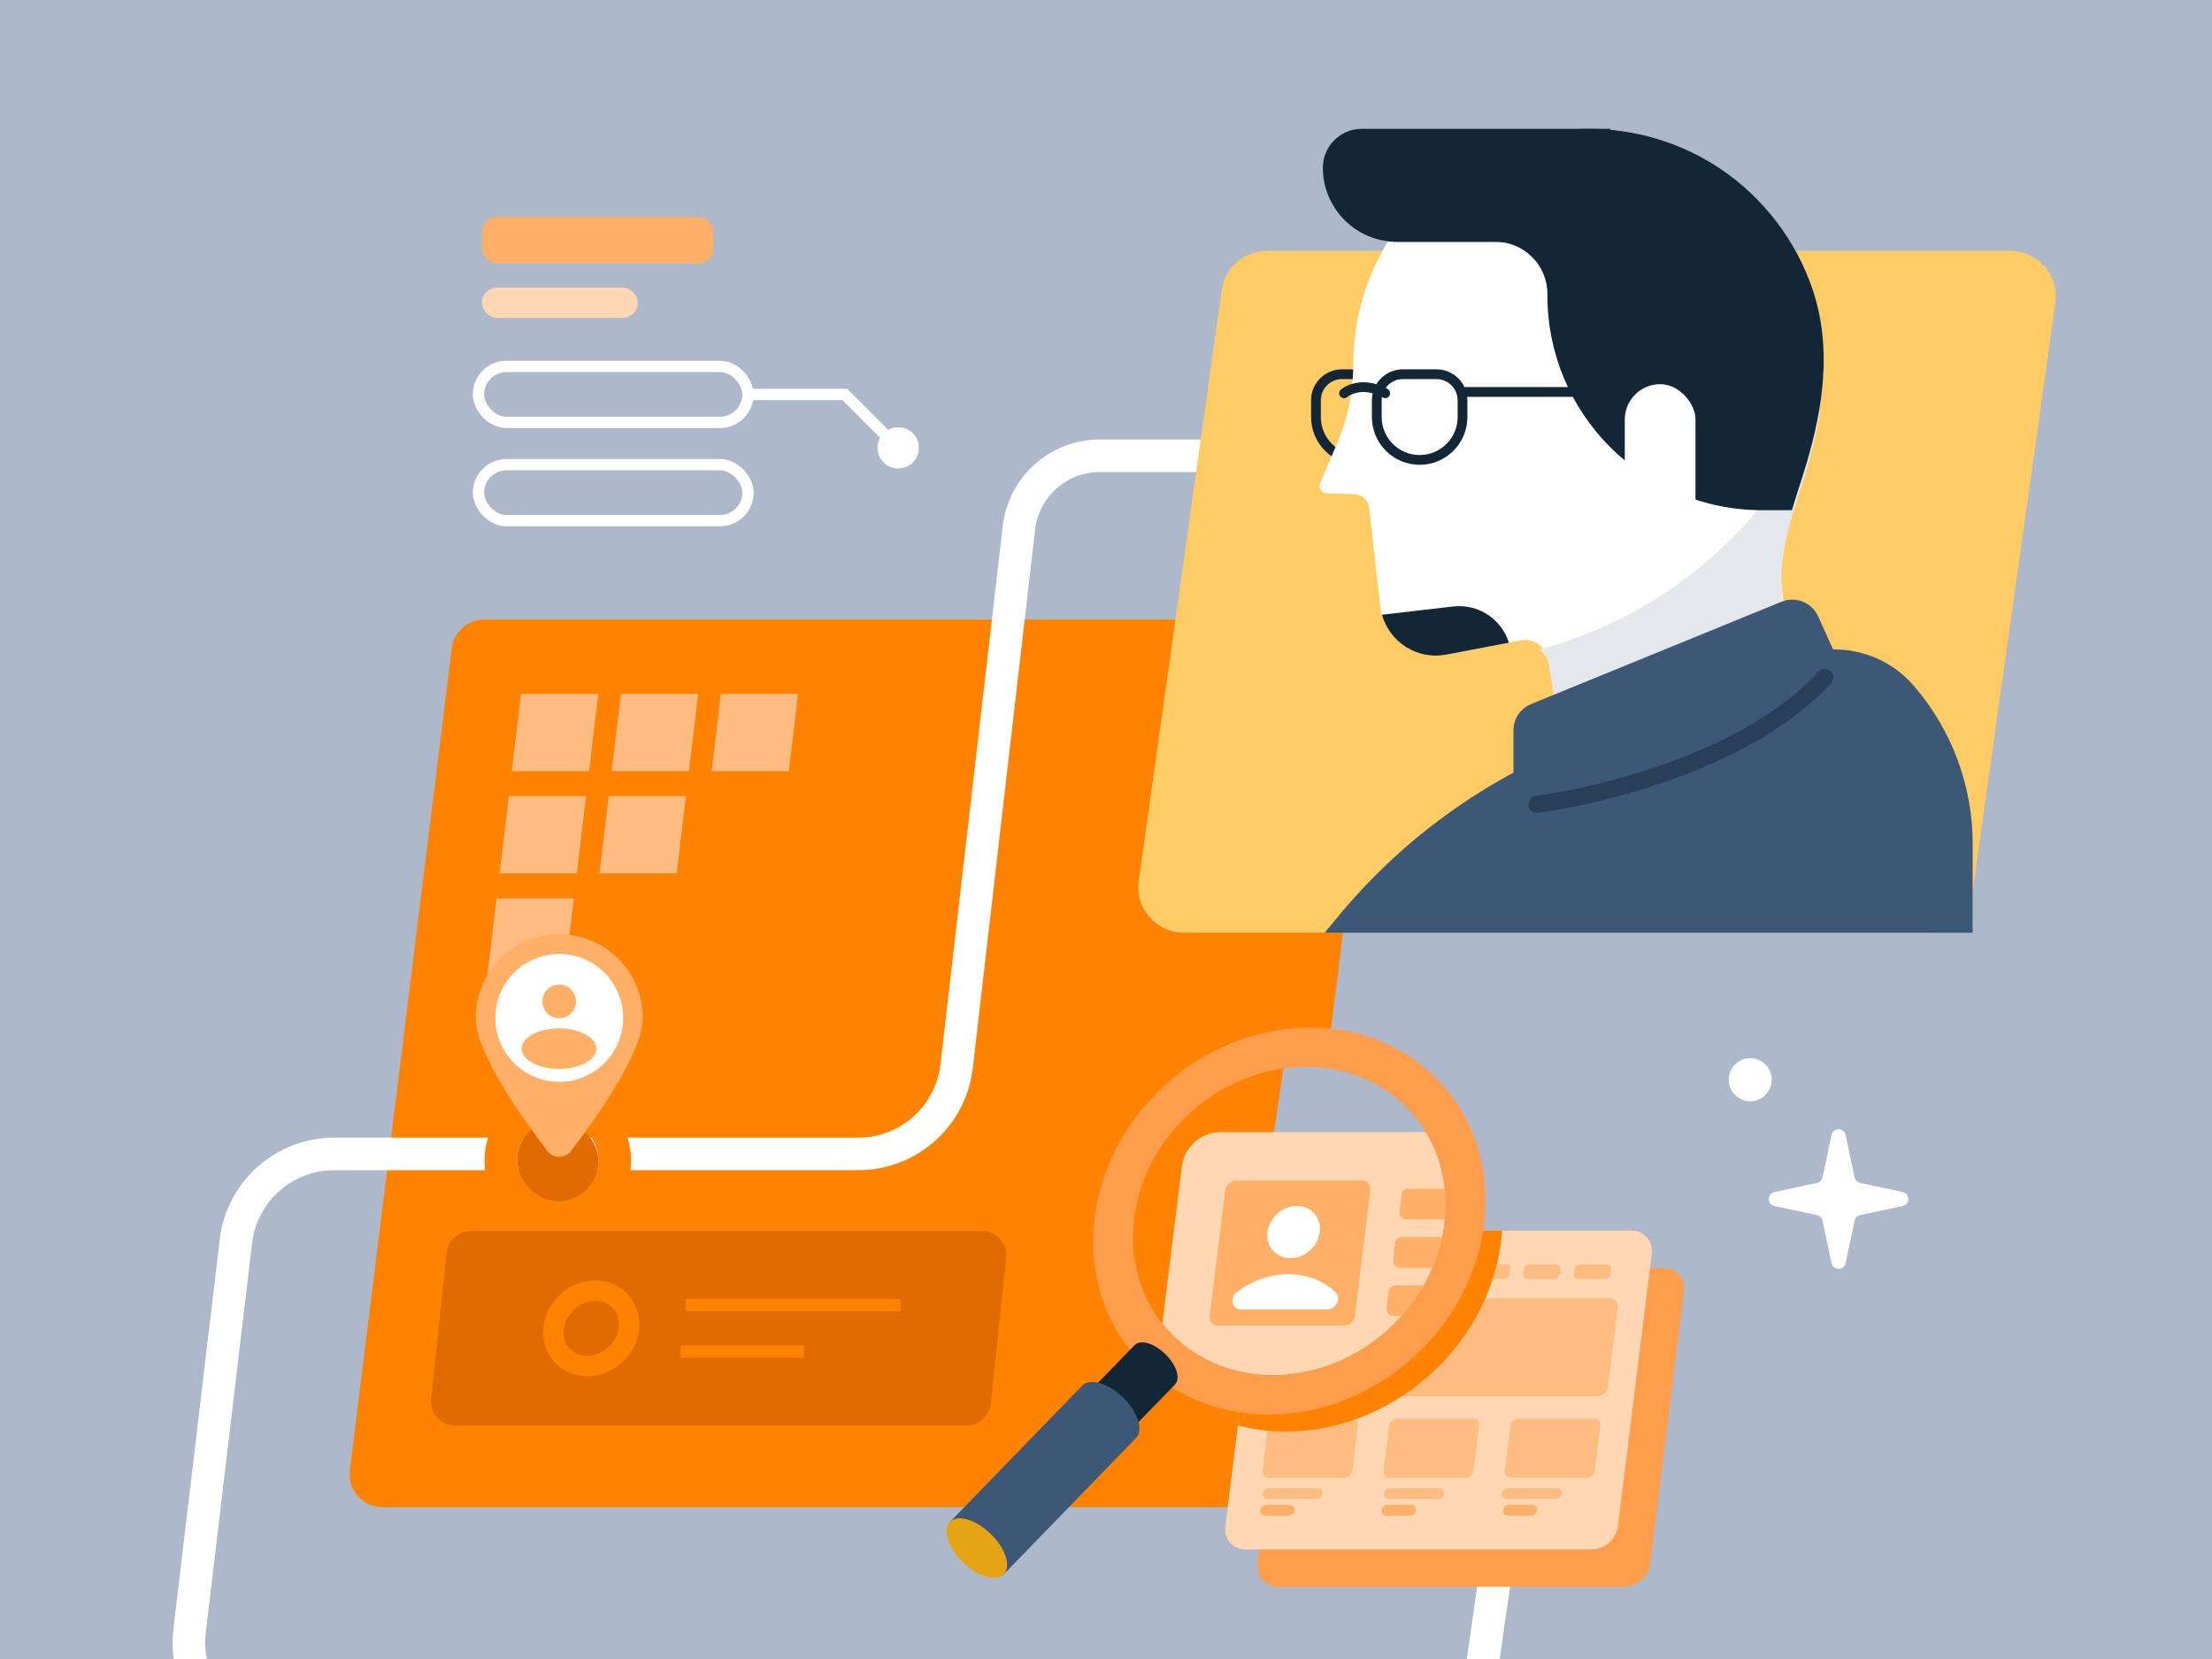 <?xml version="1.0" encoding="UTF-8"?>
<svg xmlns="http://www.w3.org/2000/svg" xmlns:xlink="http://www.w3.org/1999/xlink" viewBox="0 0 200 150">
  <defs>
    <style>
      .cls-1, .cls-2, .cls-3, .cls-4, .cls-5, .cls-6, .cls-7, .cls-8, .cls-9 {
        fill: none;
      }

      .cls-2 {
        stroke-width: 1.105px;
      }

      .cls-2, .cls-3, .cls-5, .cls-6 {
        stroke-miterlimit: 10;
      }

      .cls-2, .cls-5 {
        stroke: #ff8200;
      }

      .cls-3 {
        stroke-width: .824px;
      }

      .cls-3, .cls-4, .cls-6 {
        stroke: #fff;
      }

      .cls-10 {
        fill: #ff9d4d;
      }

      .cls-11 {
        fill: #ffaf66;
      }

      .cls-12 {
        fill: #ffe3cc;
      }

      .cls-13 {
        fill: #fff;
      }

      .cls-14 {
        fill: #ffd7b3;
      }

      .cls-15 {
        fill: #ffcb64;
      }

      .cls-16 {
        fill: #ffbc80;
      }

      .cls-17 {
        fill: #ffbc19;
      }

      .cls-18 {
        fill: #e4e7ec;
      }

      .cls-19 {
        fill: #e5a413;
      }

      .cls-20 {
        fill: #ff8200;
      }

      .cls-21 {
        fill: #adb9cb;
      }

      .cls-22 {
        fill: #e26b00;
      }

      .cls-23 {
        fill: #132636;
      }

      .cls-24 {
        fill: #3d5877;
      }

      .cls-25 {
        fill: #293f59;
      }

      .cls-4 {
        stroke-width: 2.945px;
      }

      .cls-4, .cls-7, .cls-9 {
        stroke-linecap: round;
        stroke-linejoin: round;
      }

      .cls-5 {
        stroke-width: 1.841px;
      }

      .cls-6 {
        stroke-width: 1.024px;
      }

      .cls-7 {
        stroke: #132636;
        stroke-width: .883px;
      }

      .cls-8 {
        clip-path: url(#clippath);
      }

      .cls-9 {
        stroke: #293f59;
        stroke-width: 1.541px;
      }
    </style>
    <clipPath id="clippath">
      <ellipse class="cls-1" cx="116.579" cy="110.404" rx="14.766" ry="13.275" transform="translate(-43.857 104.08) rotate(-41.184)"/>
    </clipPath>
  </defs>
  <g id="Layer_2" data-name="Layer 2">
    <rect class="cls-21" width="200" height="150"/>
  </g>
  <g id="Layer_1" data-name="Layer 1">
    <path class="cls-20" d="m112.391,136.269H34.551c-1.77,0-3.141-1.551-2.923-3.308l9.218-74.364c.183-1.475,1.436-2.583,2.923-2.583h77.84c1.77,0,3.141,1.551,2.923,3.308l-9.218,74.364c-.183,1.475-1.436,2.583-2.923,2.583Z"/>
    <g>
      <g>
        <path class="cls-21" d="m57.412,38.189h-11.622c-1.396,0-2.529-1.132-2.529-2.529h0c0-1.396,1.132-2.529,2.529-2.529h11.622c1.396,0,2.529,1.132,2.529,2.529h0c0,1.396-1.132,2.529-2.529,2.529"/>
        <rect class="cls-21" x="43.262" y="42.016" width="11.097" height="5.057" rx="2.529" ry="2.529"/>
        <polyline class="cls-6" points="67.628 35.664 76.383 35.664 81.212 40.493"/>
        <rect class="cls-6" x="43.262" y="33.132" width="24.366" height="5.057" rx="2.529" ry="2.529"/>
        <rect class="cls-6" x="43.262" y="42.016" width="24.366" height="5.057" rx="2.529" ry="2.529"/>
        <circle class="cls-13" cx="81.212" cy="40.493" r="1.868"/>
      </g>
      <rect class="cls-11" x="43.577" y="19.615" width="20.931" height="4.191" rx="1.37" ry="1.37"/>
      <rect class="cls-14" x="43.577" y="25.999" width="14.093" height="2.74" rx="1.37" ry="1.37"/>
    </g>
    <g>
      <path class="cls-13" d="m165.6,114.203l-.817-3.842c-.053-.251-.249-.446-.5-.5l-3.842-.817c-.685-.146-.685-1.124,0-1.269l3.842-.817c.251-.053.446-.249.5-.5l.817-3.842c.146-.685,1.124-.685,1.269,0l.817,3.842c.053.251.249.446.5.5l3.842.817c.685.146.685,1.124,0,1.269l-3.842.817c-.251.053-.446.249-.5.5l-.817,3.842c-.146.685-1.124.685-1.269,0Z"/>
      <circle class="cls-13" cx="158.249" cy="97.624" r="1.946"/>
    </g>
    <g>
      <path class="cls-4" d="m135.913,137.428l-5.111,35.643c-.52,3.626-3.626,6.318-7.289,6.318h-37.183c-3.962,0-7.039-3.453-6.583-7.389l.826-7.14c.455-3.936-2.621-7.389-6.583-7.389H26.033c-5.365,0-9.525-4.685-8.892-10.012l4.19-35.23c.536-4.505,4.355-7.897,8.892-7.897h47.375c4.547,0,8.372-3.408,8.895-7.925l5.633-48.681c.43-3.715,3.575-6.517,7.315-6.517h39.386"/>
      <g>
        <path class="cls-20" d="m50.433,101.254c2.033,0,3.682,1.648,3.682,3.682,0,2.034-1.648,3.682-3.682,3.682s-3.682-1.648-3.682-3.682c0-2.033,1.648-3.682,3.682-3.682m0-2.945c-3.654,0-6.627,2.973-6.627,6.627s2.973,6.627,6.627,6.627,6.627-2.973,6.627-6.627-2.973-6.627-6.627-6.627h0Z"/>
        <rect class="cls-22" x="46.751" y="101.254" width="7.364" height="7.364" rx="3.682" ry="3.682"/>
      </g>
    </g>
    <g>
      <path class="cls-22" d="m87.383,128.905h-46.206c-1.313,0-2.336-1.138-2.197-2.443l1.405-13.191c.12-1.123,1.067-1.975,2.197-1.975h46.206c1.313,0,2.336,1.138,2.197,2.443l-1.405,13.191c-.12,1.123-1.067,1.975-2.197,1.975Z"/>
      <g>
        <g>
          <line class="cls-2" x1="61.986" y1="117.996" x2="81.451" y2="117.996"/>
          <line class="cls-2" x1="61.538" y1="122.205" x2="72.691" y2="122.205"/>
        </g>
        <path class="cls-5" d="m53.093,123.507h0c-1.882,0-3.244-1.525-3.044-3.407h0c.2-1.882,1.888-3.407,3.77-3.407h0c1.882,0,3.244,1.525,3.044,3.407h0c-.2,1.882-1.888,3.407-3.77,3.407Z"/>
      </g>
    </g>
    <g>
      <path class="cls-10" d="m146.859,143.465h-31.321c-1.153,0-1.972-.935-1.829-2.088l3.054-24.639c.143-1.153,1.194-2.088,2.347-2.088h31.321c1.153,0,1.972.935,1.829,2.088l-3.054,24.639c-.143,1.153-1.194,2.088-2.347,2.088Z"/>
      <g>
        <ellipse class="cls-20" cx="116.691" cy="110.823" rx="15.854" ry="15.637"/>
        <path class="cls-21" d="m128.67,114.86h-15.353l3-20.065,7.966,1.19c3.9.583,6.588,4.218,6.002,8.117l-1.615,10.758Z"/>
        <g>
          <path class="cls-14" d="m143.945,140.09h-31.321c-1.153,0-1.972-.935-1.829-2.088l3.054-24.639c.143-1.153,1.194-2.088,2.347-2.088h31.321c1.153,0,1.972.935,1.829,2.088l-3.054,24.639c-.143,1.153-1.194,2.088-2.347,2.088Z"/>
          <g>
            <g>
              <path class="cls-10" d="m122.525,115.638h-4.791c-.361,0-.617-.292-.572-.653h0c.045-.361.373-.653.734-.653h4.791c.361,0,.617.292.572.653h0c-.045.361-.373.653-.734.653Z"/>
              <path class="cls-16" d="m136.012,115.638h-2.477c-.231,0-.394-.187-.366-.418l.058-.471c.029-.231.239-.418.469-.418h2.477c.231,0,.394.187.366.418l-.058.471c-.029.231-.239.418-.469.418Z"/>
              <path class="cls-16" d="m140.572,115.638h-2.477c-.231,0-.394-.187-.366-.418l.058-.471c.029-.231.239-.418.469-.418h2.477c.231,0,.394.187.366.418l-.058.471c-.029.231-.239.418-.469.418Z"/>
              <path class="cls-16" d="m145.132,115.638h-2.477c-.231,0-.394-.187-.366-.418l.058-.471c.029-.231.239-.418.469-.418h2.477c.231,0,.394.187.366.418l-.058.471c-.029.231-.239.418-.469.418Z"/>
            </g>
            <g>
              <path class="cls-16" d="m144.435,126.235h-28.867c-.461,0-.789-.374-.732-.835l.891-7.185c.057-.461.477-.835.939-.835h28.867c.461,0,.789.374.732.835l-.891,7.185c-.057.461-.477.835-.939.835Z"/>
              <g>
                <path class="cls-12" d="m125.56,121.372h-6.16c-.401,0-.686-.325-.636-.726h0c.05-.401.415-.726.816-.726h6.16c.401,0,.686.325.636.726h0c-.05.401-.415.726-.816.726Z"/>
                <path class="cls-10" d="m121.962,123.695h-2.849c-.401,0-.686-.325-.636-.726h0c.05-.401.415-.726.816-.726h2.849c.401,0,.686.325.636.726h0c-.05.401-.415.726-.816.726Z"/>
              </g>
            </g>
            <g>
              <g>
                <path class="cls-16" d="m121.563,133.608h-6.873c-.346,0-.592-.28-.549-.626l.507-4.088c.043-.346.358-.626.704-.626h6.873c.346,0,.592.28.549.626l-.507,4.088c-.043.346-.358.626-.704.626Z"/>
                <path class="cls-16" d="m119.041,135.535h-4.447c-.268,0-.458-.217-.425-.485h0c.033-.268.277-.485.545-.485h4.447c.268,0,.458.217.425.485h0c-.033.268-.277.485-.545.485Z"/>
                <path class="cls-11" d="m116.529,137.035h-2.15c-.252,0-.431-.204-.4-.456l.007-.058c.031-.252.261-.456.513-.456h2.15c.252,0,.431.204.4.456l-.007.058c-.031.252-.261.456-.513.456Z"/>
              </g>
              <g>
                <path class="cls-16" d="m132.524,133.608h-6.873c-.346,0-.592-.28-.549-.626l.507-4.088c.043-.346.358-.626.704-.626h6.873c.346,0,.592.28.549.626l-.507,4.088c-.043.346-.358.626-.704.626Z"/>
                <path class="cls-16" d="m130.002,135.535h-4.447c-.268,0-.458-.217-.425-.485h0c.033-.268.277-.485.545-.485h4.447c.268,0,.458.217.425.485h0c-.033.268-.277.485-.545.485Z"/>
                <path class="cls-11" d="m127.491,137.035h-2.15c-.252,0-.431-.204-.4-.456l.007-.058c.031-.252.261-.456.513-.456h2.15c.252,0,.431.204.4.456l-.007.058c-.031.252-.261.456-.513.456Z"/>
              </g>
              <g>
                <path class="cls-16" d="m143.486,133.608h-6.873c-.346,0-.592-.28-.549-.626l.507-4.088c.043-.346.358-.626.704-.626h6.873c.346,0,.592.28.549.626l-.507,4.088c-.043.346-.358.626-.704.626Z"/>
                <path class="cls-16" d="m140.679,135.535h-4.447c-.268,0-.458-.217-.425-.485h0c.033-.268.277-.485.545-.485h4.447c.268,0,.458.217.425.485h0c-.033.268-.277.485-.545.485Z"/>
                <path class="cls-11" d="m138.452,137.035h-2.15c-.252,0-.431-.204-.4-.456l.007-.058c.031-.252.261-.456.513-.456h2.15c.252,0,.431.204.4.456l-.007.058c-.031.252-.261.456-.513.456Z"/>
              </g>
            </g>
          </g>
        </g>
        <path class="cls-20" d="m116.195,111.275c-1.153,0-2.204.935-2.347,2.088l-1.924,15.523c5.534,1.44,11.968.037,16.995-4.269,4.206-3.603,6.563-8.498,6.896-13.343h-19.62Z"/>
        <g>
          <g class="cls-8">
            <path class="cls-14" d="m151.053,144.678h-45.993c-1.693,0-2.896-1.373-2.686-3.066l4.485-36.181c.21-1.693,1.753-3.066,3.446-3.066h45.993c1.693,0,2.896,1.373,2.686,3.066l-4.485,36.181c-.21,1.693-1.753,3.066-3.446,3.066Z"/>
            <g>
              <path class="cls-11" d="m121.508,119.856h-11.368c-.483,0-.826-.392-.766-.874l1.409-11.368c.06-.483.5-.874.983-.874h11.368c.483,0,.826.392.766.874l-1.409,11.368c-.06.483-.5.874-.983.874Z"/>
              <g>
                <ellipse class="cls-13" cx="116.966" cy="111.402" rx="2.511" ry="2.219" transform="translate(-44.559 110.337) rotate(-43.227)"/>
                <path class="cls-13" d="m120.977,117.503c.032-.259-.043-.511-.221-.676-1.086-1.009-2.563-1.619-4.262-1.619-1.699,0-3.328.61-4.663,1.619-.219.165-.357.418-.389.676h0c-.061.493.289.893.782.893h7.749c.493,0,.943-.4,1.004-.893h0Z"/>
              </g>
            </g>
            <path class="cls-11" d="m135.935,110.248h-8.774c-.366,0-.65-.318-.61-.681l.171-1.537c.034-.311.297-.546.61-.546h8.774c.366,0,.65.318.61.681l-.171,1.537c-.034.311-.297.546-.61.546Z"/>
            <path class="cls-11" d="m135.352,114.618h-8.774c-.366,0-.65-.318-.61-.681l.171-1.537c.034-.311.297-.546.61-.546h8.774c.366,0,.65.318.61.681l-.171,1.537c-.034.311-.297.546-.61.546Z"/>
            <path class="cls-11" d="m134.769,118.989h-8.774c-.366,0-.65-.318-.61-.681l.171-1.537c.034-.311.297-.546.61-.546h8.774c.366,0,.65.318.61.681l-.171,1.537c-.034.311-.297.546-.61.546Z"/>
          </g>
          <g>
            <path class="cls-10" d="m130.653,98.349c-5.968-7.003-17.107-7.283-24.88-.625-7.773,6.658-9.235,17.732-3.267,24.735,5.968,7.003,17.107,7.283,24.88.625,7.773-6.658,9.235-17.732,3.267-24.735Zm-3.081,19.635c-4.903,6.452-13.824,8.3-19.885,4.121-6.061-4.18-7.004-12.829-2.1-19.281s13.824-8.3,19.885-4.121c6.061,4.18,7.004,12.829,2.101,19.281Z"/>
            <g>
              <rect class="cls-23" x="97.769" y="121.812" width="5.1" height="11.608" transform="translate(117.218 -33.829) rotate(44.146)"/>
              <ellipse class="cls-23" cx="104.423" cy="123.388" rx="1.343" ry="2.541" transform="translate(-56.846 112.379) rotate(-45.854)"/>
              <path class="cls-24" d="m102.754,129.979c.646-.727.113-2.333-1.214-3.621-1.327-1.288-2.948-1.773-3.655-1.106l-0-0-.002.002c-.01.009-.021.016-.03.026-.009.01-.016.021-.025.031l-11.989,12.351,4.87,4.727,11.989-12.351c.01-.009.021-.016.03-.026.009-.01.016-.021.025-.031l.002-.002-0-0Z"/>
              <ellipse class="cls-19" cx="88.322" cy="139.976" rx="1.795" ry="3.397" transform="translate(-73.635 105.86) rotate(-45.854)"/>
            </g>
          </g>
        </g>
      </g>
    </g>
    <g>
      <polygon class="cls-16" points="53.26 69.723 46.271 69.723 47.107 62.734 54.096 62.734 53.26 69.723"/>
      <polygon class="cls-16" points="62.293 69.723 55.304 69.723 56.14 62.734 63.129 62.734 62.293 69.723"/>
      <polygon class="cls-16" points="71.327 69.723 64.338 69.723 65.173 62.734 72.162 62.734 71.327 69.723"/>
      <polygon class="cls-16" points="52.155 78.968 45.166 78.968 46.001 71.98 52.99 71.98 52.155 78.968"/>
      <polygon class="cls-16" points="61.188 78.968 54.199 78.968 55.035 71.98 62.024 71.98 61.188 78.968"/>
      <polygon class="cls-16" points="51.049 88.214 44.06 88.214 44.896 81.225 51.885 81.225 51.049 88.214"/>
    </g>
    <g>
      <g>
        <g>
          <path class="cls-11" d="m58.128,92.034c0,3.184-4.395,9.297-6.485,12.023-.545.711-1.613.711-2.158,0-2.09-2.726-6.485-8.838-6.485-12.023,0-4.177,3.386-7.564,7.564-7.564s7.564,3.386,7.564,7.564Z"/>
          <circle class="cls-13" cx="50.564" cy="92.034" r="5.368"/>
          <g>
            <circle class="cls-11" cx="50.564" cy="90.544" r="1.518"/>
            <path class="cls-17" d="m53.63,94.467c0-.166-.068-.328-.196-.435-.778-.649-1.777-1.041-2.87-1.041-1.092,0-2.091.392-2.87,1.041-.128.106-.196.269-.196.435h0c0,.317.257.574.574.574h4.983c.317,0,.574-.257.574-.574h0Z"/>
          </g>
        </g>
        <circle class="cls-3" cx="50.564" cy="92.034" r="5.368"/>
      </g>
      <ellipse class="cls-11" cx="50.539" cy="94.817" rx="3.381" ry="1.826"/>
    </g>
    <g>
      <polygon class="cls-25" points="163.587 59.712 137.81 72.434 137.81 61.721 163.587 49 163.587 59.712"/>
      <path class="cls-15" d="m174.26,84.334h-67.236c-2.497,0-4.418-2.209-4.07-4.682l7.509-53.431c.285-2.029,2.021-3.538,4.07-3.538h67.236c2.497,0,4.418,2.209,4.07,4.682l-7.509,53.431c-.285,2.029-2.021,3.538-4.07,3.538Z"/>
      <g>
        <path class="cls-7" d="m121.339,33.834h3.039c1.3,0,2.356,1.056,2.356,2.356v1.519c0,2.139-1.736,3.875-3.875,3.875h0c-2.139,0-3.875-1.736-3.875-3.875v-1.519c0-1.3,1.056-2.356,2.356-2.356Z"/>
        <path class="cls-13" d="m163.325,41.949c1.516-5.115,2.309-10.452.613-15.628-1.488-4.541-4.527-8.508-8.509-11.145-3.472-2.299-7.591-3.53-11.754-3.53-11.774,0-21.319,9.545-21.319,21.319l0.0.032c.002,2.407-.483,4.79-1.426,7.004l-1.564,3.672c-.184.432.118.914.587.938l2.484.071c.704.02,1.286.556,1.364,1.256l.985,8.841c.326,2.93,3.079,4.961,5.974,4.41l6.691-1.274c.334-.064.683-.072,1.009.025.779.232,1.386.89,1.526,1.729l1.347,8.082,20.796-8.617s-.891-4.918-.891-4.921c-.668-3.688.447-7.165,1.573-10.617.178-.547.35-1.096.514-1.649Z"/>
        <path class="cls-18" d="m139.156,58.725c.469.324.81.828.91,1.426l1.344,8.061,20.742-8.594s-.889-4.905-.889-4.908c-.666-3.678.445-7.146,1.569-10.589.178-.545.349-1.094.513-1.645.538-1.815.981-3.659,1.258-5.513-4.689,10.631-14.028,18.746-25.446,21.762Z"/>
        <g>
          <path class="cls-7" d="m121.523,35.558s1.46-1.251,3.72,0"/>
          <line class="cls-7" x1="132.492" y1="35.44" x2="147.097" y2="35.44"/>
          <path class="cls-7" d="m126.839,33.834h3.039c1.3,0,2.356,1.056,2.356,2.356v1.519c0,2.139-1.736,3.875-3.875,3.875h0c-2.139,0-3.875-1.736-3.875-3.875v-1.519c0-1.3,1.056-2.356,2.356-2.356Z"/>
        </g>
        <path class="cls-23" d="m155.429,15.176c-3.472-2.299-7.591-3.53-11.754-3.53-7.684,0-14.417,4.067-18.168,10.164.263.032.529.052.8.052h8.891c2.602,0,4.712,2.109,4.712,4.712v.134c0,10.726,8.695,19.422,19.422,19.422h2.685c.248-.847.521-1.69.796-2.532.178-.547.35-1.096.514-1.649,1.516-5.115,2.309-10.452.613-15.628-1.488-4.541-4.527-8.508-8.509-11.145Z"/>
        <rect class="cls-13" x="146.907" y="34.736" width="6.393" height="15.341" rx="3.197" ry="3.197"/>
        <path class="cls-23" d="m123.124,11.646h22.469v10.217h-19.287c-3.697,0-6.699-3.002-6.699-6.699h0c0-1.941,1.576-3.517,3.517-3.517Z"/>
        <path class="cls-23" d="m124.949,55.583c.693,2.485,3.19,4.106,5.812,3.607l5.666-1.079c-.665-2.132-2.761-3.54-5.036-3.276"/>
      </g>
      <path class="cls-24" d="m178.355,84.334h-58.583l1.254-1.516c5.737-6.933,13.136-12.299,21.507-15.599l19.879-7.837c3.73-1.47,7.982-.427,10.608,2.603h0c3.454,3.985,5.351,9.085,5.342,14.358-.007,4.007-.007,7.991-.007,7.991Z"/>
      <path class="cls-24" d="m167.362,62.304l-30.523,10.848v-7.117c0-1.043.631-1.983,1.597-2.378l22.639-9.25c1.279-.523,2.743.06,3.312,1.319l2.975,6.578Z"/>
      <path class="cls-9" d="m138.967,72.733s17.442-2.193,26.029-11.483"/>
    </g>
  </g>
</svg>